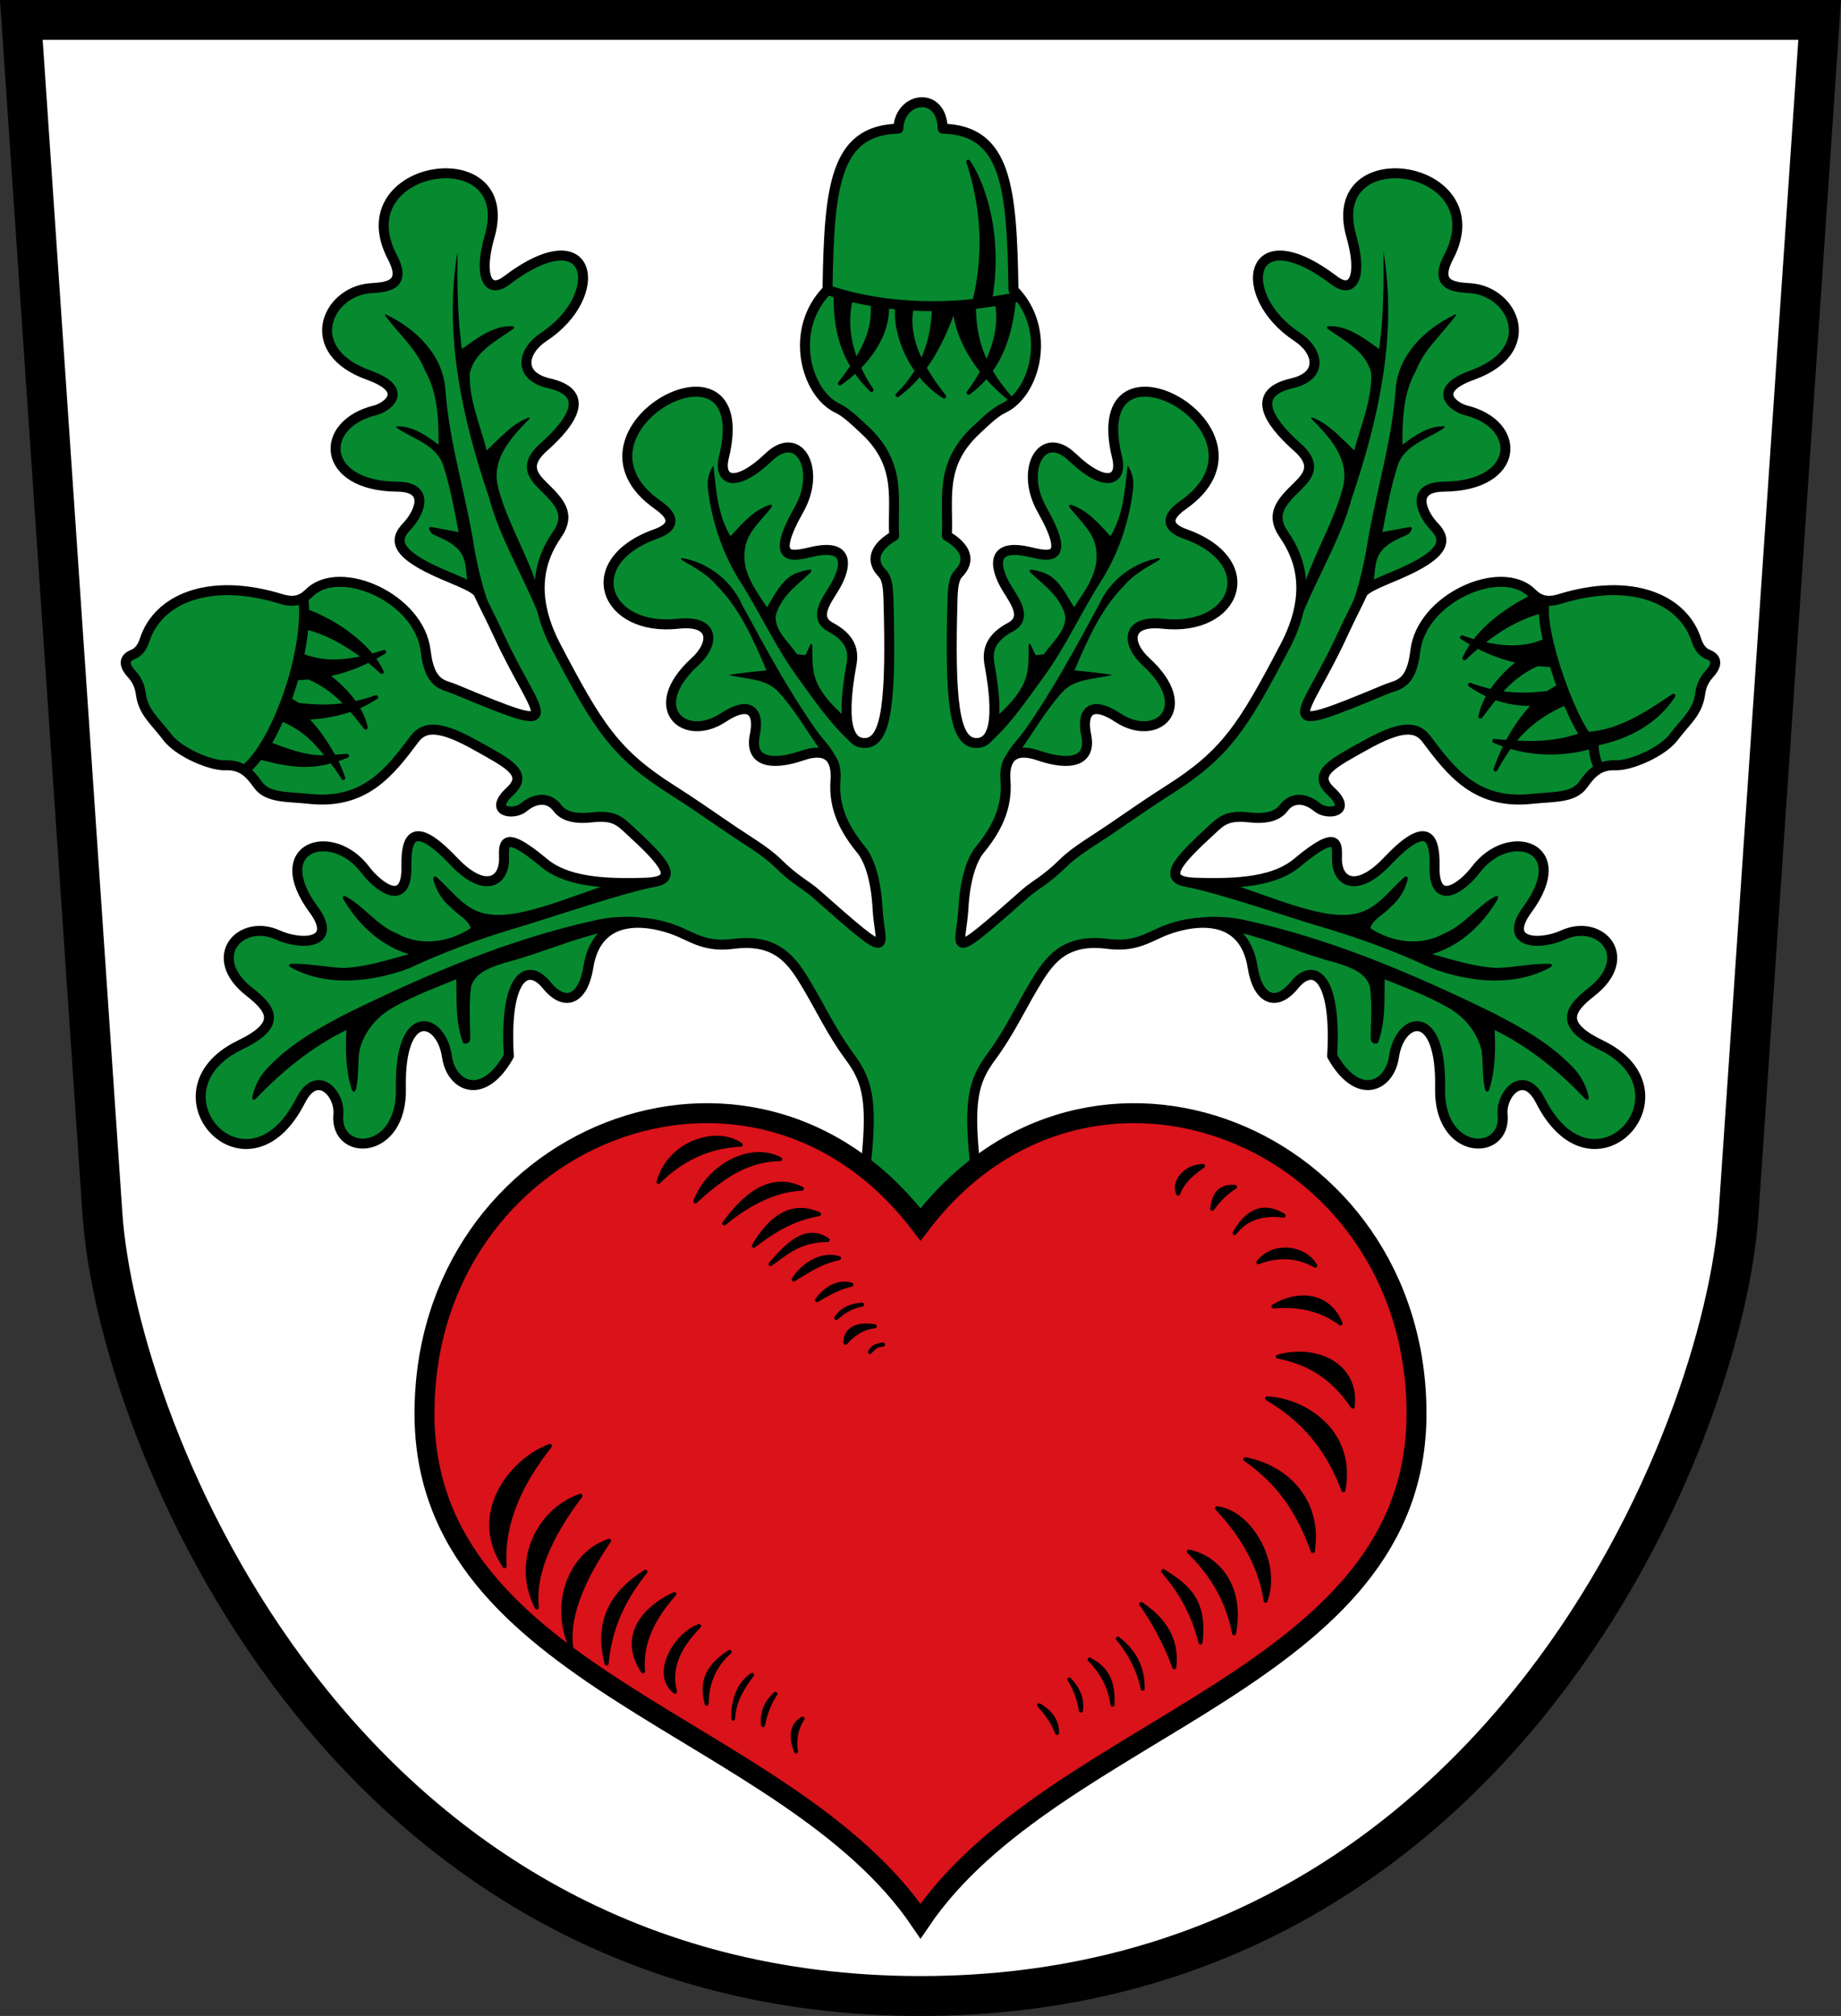 <?xml version="1.0" encoding="UTF-8" standalone="no"?>
<svg
   inkscape:version="1.1.1 (3bf5ae0d25, 2021-09-20)"
   sodipodi:docname="CoA Egelsbach.svg"
   id="svg2130"
   version="1.1"
   viewBox="0 0 461.691 505.446"
   height="505.446"
   width="461.691"
   xmlns:inkscape="http://www.inkscape.org/namespaces/inkscape"
   xmlns:sodipodi="http://sodipodi.sourceforge.net/DTD/sodipodi-0.dtd"
   xmlns="http://www.w3.org/2000/svg"
   xmlns:svg="http://www.w3.org/2000/svg">
  <rect x="0" y="0" width="461.691" height="505.446" fill="#333333" stroke="none"/>
  <defs
     id="defs2124" />
  <sodipodi:namedview
     inkscape:pagecheckerboard="false"
     fit-margin-bottom="0"
     fit-margin-right="0"
     fit-margin-left="0"
     fit-margin-top="0"
     lock-margins="true"
     units="px"
     inkscape:snap-smooth-nodes="true"
     inkscape:snap-object-midpoints="true"
     inkscape:window-maximized="1"
     inkscape:window-y="-11"
     inkscape:window-x="-11"
     inkscape:window-height="1506"
     inkscape:window-width="2560"
     showgrid="false"
     inkscape:document-rotation="0"
     inkscape:current-layer="layer1"
     inkscape:document-units="px"
     inkscape:cy="252.66667"
     inkscape:cx="230.66667"
     inkscape:zoom="1.5"
     inkscape:pageshadow="2"
     inkscape:pageopacity="0"
     borderopacity="1.0"
     bordercolor="#666666"
     pagecolor="#333333"
     id="base"
     showguides="false"
     inkscape:guide-bbox="true"
     inkscape:snap-intersection-paths="true"
     inkscape:object-paths="true"
     inkscape:snap-grids="false"
     inkscape:snap-global="false"
     inkscape:lockguides="false"
     guidecolor="#00ffff"
     guideopacity="0.498"
     inkscape:snap-midpoints="true" />
  <g
     id="layer1"
     inkscape:groupmode="layer"
     inkscape:label="egelsbach"
     transform="translate(-73.211,-51.097)">
    <g
       id="g51608"
       inkscape:label="coa">
      <path
         style="opacity:1;fill:#ffffff;fill-rule:evenodd;stroke:#000000;stroke-width:10;stroke-linecap:butt;stroke-linejoin:miter;stroke-miterlimit:4;stroke-dasharray:none"
         d="m 78.562,56.097 20.345,299.407 c 3.725,54.823 59.523,196.039 205.149,196.039 145.626,0 201.424,-141.215 205.149,-196.039 L 529.55,56.097 Z"
         id="path1324"
         sodipodi:nodetypes="cszscc"
         inkscape:label="coa-0" />
      <g
         id="g51398"
         inkscape:label="oak"
         transform="translate(3.152)">
        <path
           style="opacity:1;fill:#078930;fill-rule:evenodd;stroke:#000000;stroke-width:2.5;stroke-linecap:butt;stroke-linejoin:round;stroke-miterlimit:4;stroke-dasharray:none"
           d="m 286.822,346.377 c 2.348,-19.258 0.934,-24.106 -3.808,-30.515 -4.179,-5.647 -7.164,-11.925 -10.517,-17.586 -3.708,-6.26 -7.515,-11.979 -18.621,-10.517 -6.34,0.835 -9.711,-1.365 -13.276,-2.931 -5.529,-2.428 -20.622,-6.489 -23.017,8.879 -1.165,7.475 -5.557,10.357 -10.431,4.397 -4.981,-6.091 -10.661,-1.923 -9.483,17.759 -6.498,11.536 -14.421,7.687 -15.517,0.172 -1.466,-10.052 -12.005,-12.794 -11.552,7.931 0.373,17.059 -16.686,17.302 -15.69,6.552 0.477,-5.144 -5.304,-11.681 -9.483,-3.448 -13.448,26.497 -39.202,-2.356 -15.172,-13.966 10.251,-4.953 8.288,-8.7 2.414,-13.276 -11.268,-8.776 -2.27,-18.566 7.069,-14.31 5.944,2.709 15.317,2.249 8.966,-6.379 -11.709,-15.908 4.651,-20.954 12.931,-10 3.333,4.409 10.565,9.739 10.345,-0.862 -0.181,-8.706 2.791,-10.816 11.897,-1.207 7.624,8.045 12.56,5.197 12.586,-0.517 0.014,-3.151 -1.03,-8.366 10,0.862 5.485,4.589 14.377,5.386 25.517,5 9.277,-0.321 4.476,-5.358 -4.208,-13.345 -2.183,-2.007 -3.756,-3.669 -9.144,-3.048 -4.22,0.487 -7.194,-0.199 -8.778,-2.316 -2.11,-2.82 -5.456,-2.702 -8.534,-0.122 -2.32,1.944 -9.118,1.251 -3.292,-4.145 4.822,-4.466 -0.877,-7.089 -8.412,-11.338 -9.118,-5.142 -13.093,-5.068 -15.605,-1.707 -6.291,8.415 -12.578,16.501 -26.456,14.996 -5.462,-0.592 -10.349,-0.136 -12.801,-3.536 -1.985,-2.752 -3.888,-5.039 -8.168,-4.877 -3.754,0.142 -11.758,-3.319 -14.576,-7.057 -3.101,-4.114 -5.989,-6.121 -6.637,-10.865 -0.227,-1.659 -0.776,-3.332 -2.316,-4.999 -1.61,-1.742 -2.417,-3.78 0.366,-4.877 1.419,-0.559 2.349,-1.881 2.926,-3.657 3.309,-10.2 16.111,-15.848 34.258,-10.241 3.673,1.135 5.489,-0.048 7.071,-1.585 7.67,-7.45 27.617,1.356 29.138,14.63 0.989,8.633 4.524,8.395 7.193,9.509 29.957,12.502 20.858,7.726 11.094,-13.533 -1.987,-4.326 -3.777,-7.677 -4.999,-10.363 -0.662,-1.457 -4.693,-2.956 -9.022,-4.816 -11.741,-5.042 -12.411,-8.524 -9.022,-12.009 2.773,-2.852 6.505,-9.92 -2.438,-9.997 -19.04,-0.163 -19.91,-15.586 -5.486,-19.141 2.809,-0.692 9.1,-4.977 -1.646,-8.839 -16.919,-6.081 -10.507,-20.807 0.305,-21.762 3.349,-0.296 9.704,-0.108 5.669,-7.803 -12.285,-23.43 31.597,-30.19 24.383,-5.181 -2.81,9.74 -0.575,14.698 4.267,11.033 21.84,-16.531 25.117,3.783 9.326,14.142 -5.294,3.473 -6.754,9.782 1.341,11.643 10.142,2.332 6.403,9.108 -1.402,16.032 -4.803,4.261 -2.882,6.987 -0.061,9.753 3.915,3.838 7.074,6.91 3.414,12.191 -4.077,5.883 -7.145,14.801 -0.244,27.979 10.527,20.101 14.815,26.921 29.199,36.026 4.128,2.613 9.079,6.008 14.081,9.448 4.667,3.21 9.24,5.766 12.387,8.882 4.247,4.206 7.166,5.555 9.314,7.454 20.671,18.271 16.223,13.819 15.666,3.84 -0.409,-7.34 -2.117,-12.218 -4.084,-14.63 -3.948,-4.839 -7.016,-10.228 -6.462,-17.434 0.254,-3.3 -0.316,-8.946 -8.29,-6.218 -7.873,2.693 -13.327,1.557 -11.948,-5.12 1.311,-6.343 -1.591,-8.587 -7.924,-4.389 -9.646,6.393 -19.884,-2.331 -7.071,-14.02 4.917,-4.485 5.145,-10.536 -4.267,-9.509 -18.418,2.009 -25.205,-15.534 -5.486,-22.554 4.136,-1.472 5.236,-3.875 0.488,-7.193 -26.652,-18.627 25.018,-46.642 16.519,-12.009 -1.459,5.947 2.886,7.937 11.277,-0.061 7.536,-7.183 13.218,3.139 7.559,13.167 -7.561,13.398 -1.567,11.723 3.292,10.607 10.242,-2.353 8.287,4.609 5.486,9.144 -2.158,3.493 -5.116,7.472 -0.853,9.753 4.747,2.54 5.919,5.596 5.242,9.266 -3.074,16.68 0.045,20.042 3.639,19.756 5.264,-0.419 6.326,-11.044 5.626,-35.849 -0.073,-2.601 -0.227,-5.31 -1.499,-6.612 -3.227,-3.304 -1.884,-6.661 2.931,-9.483 -0.528,-8.884 2.121,-17.531 -7.241,-26.379 -3.043,-2.876 -5.007,-4.667 -6.983,-5.603 -7.966,-3.774 -12.304,-19.754 -2.5,-29.655 0.418,-25.527 1.644,-40.042 17.759,-40.431 0.334,-8.168 10.968,-9.491 11.124,-2e-6 16.114,0.389 17.34,14.904 17.759,40.431 9.804,9.902 5.466,25.881 -2.5,29.655 -1.976,0.936 -3.939,2.727 -6.983,5.603 -9.362,8.848 -6.714,17.495 -7.241,26.379 4.815,2.822 6.158,6.178 2.931,9.483 -1.271,1.302 -1.425,4.01 -1.499,6.612 -0.7,24.805 0.362,35.43 5.626,35.849 3.594,0.286 6.714,-3.076 3.639,-19.756 -0.676,-3.67 0.496,-6.725 5.242,-9.266 4.262,-2.281 1.304,-6.26 -0.853,-9.753 -2.801,-4.534 -4.756,-11.497 5.486,-9.144 4.858,1.116 10.853,2.792 3.292,-10.607 -5.659,-10.028 0.023,-20.35 7.559,-13.167 8.391,7.998 12.736,6.008 11.277,0.061 -8.498,-34.633 43.171,-6.618 16.519,12.009 -4.748,3.318 -3.648,5.721 0.488,7.193 19.719,7.02 12.932,24.563 -5.486,22.554 -9.412,-1.027 -9.184,5.024 -4.267,9.509 12.813,11.689 2.575,20.414 -7.071,14.02 -6.333,-4.198 -9.235,-1.954 -7.924,4.389 1.38,6.677 -4.074,7.814 -11.948,5.12 -7.974,-2.728 -8.544,2.917 -8.29,6.218 0.555,7.206 -2.513,12.594 -6.462,17.434 -1.967,2.412 -3.675,7.29 -4.084,14.63 -0.557,9.979 -5.005,14.431 15.666,-3.84 2.148,-1.899 5.067,-3.248 9.314,-7.454 3.147,-3.117 7.72,-5.673 12.387,-8.882 5.003,-3.44 9.953,-6.835 14.081,-9.448 14.383,-9.105 18.672,-15.925 29.199,-36.026 6.902,-13.178 3.834,-22.097 -0.244,-27.979 -3.661,-5.281 -0.501,-8.354 3.414,-12.191 2.821,-2.766 4.742,-5.493 -0.061,-9.753 -7.805,-6.924 -11.544,-13.7 -1.402,-16.032 8.095,-1.861 6.636,-8.17 1.341,-11.643 -15.79,-10.359 -12.514,-30.673 9.326,-14.142 4.842,3.665 7.077,-1.293 4.267,-11.033 -7.214,-25.009 36.668,-18.249 24.383,5.181 -4.035,7.695 2.32,7.507 5.669,7.803 10.812,0.955 17.224,15.681 0.305,21.762 -10.746,3.862 -4.455,8.146 -1.646,8.839 14.424,3.555 13.554,18.977 -5.486,19.141 -8.943,0.077 -5.211,7.145 -2.438,9.997 3.389,3.485 2.719,6.966 -9.022,12.009 -4.329,1.859 -8.359,3.359 -9.022,4.816 -1.221,2.686 -3.012,6.037 -4.999,10.363 -9.764,21.259 -18.863,26.034 11.094,13.533 2.669,-1.114 6.204,-0.876 7.193,-9.509 1.52,-13.274 21.468,-22.08 29.138,-14.63 1.582,1.537 3.398,2.72 7.071,1.585 18.147,-5.607 30.949,0.041 34.258,10.241 0.577,1.777 1.507,3.098 2.926,3.657 2.782,1.096 1.976,3.134 0.366,4.877 -1.54,1.666 -2.09,3.34 -2.316,4.999 -0.648,4.743 -3.536,6.751 -6.637,10.865 -2.818,3.738 -10.822,7.199 -14.576,7.057 -4.28,-0.162 -6.183,2.125 -8.168,4.877 -2.452,3.399 -7.339,2.943 -12.801,3.536 -13.878,1.505 -20.165,-6.58 -26.456,-14.996 -2.512,-3.361 -6.487,-3.435 -15.605,1.707 -7.535,4.249 -13.234,6.872 -8.412,11.338 5.826,5.396 -0.972,6.089 -3.292,4.145 -3.078,-2.58 -6.424,-2.698 -8.534,0.122 -1.584,2.117 -4.558,2.803 -8.778,2.316 -5.387,-0.621 -6.961,1.04 -9.144,3.048 -8.684,7.986 -13.484,13.023 -4.208,13.345 11.14,0.386 20.032,-0.411 25.517,-5 11.03,-9.228 9.986,-4.013 10,-0.862 0.026,5.714 4.962,8.562 12.586,0.517 9.105,-9.609 12.078,-7.499 11.897,1.207 -0.22,10.601 7.012,5.271 10.345,0.862 8.28,-10.954 24.64,-5.908 12.931,10 -6.351,8.629 3.021,9.088 8.966,6.379 9.338,-4.255 18.336,5.534 7.069,14.31 -5.874,4.576 -7.838,8.323 2.414,13.276 24.029,11.609 -1.725,40.462 -15.172,13.966 -4.179,-8.233 -9.96,-1.696 -9.483,3.448 0.997,10.751 -16.062,10.507 -15.69,-6.552 0.453,-20.725 -10.086,-17.983 -11.552,-7.931 -1.096,7.515 -9.02,11.363 -15.517,-0.172 1.178,-19.682 -4.502,-23.85 -9.483,-17.759 -4.874,5.96 -9.266,3.078 -10.431,-4.397 -2.395,-15.369 -17.488,-11.307 -23.017,-8.879 -3.565,1.566 -6.936,3.766 -13.276,2.931 -11.106,-1.462 -14.912,4.257 -18.621,10.517 -3.354,5.662 -6.339,11.94 -10.517,17.586 -4.742,6.409 -6.156,11.257 -3.808,30.515 3.15,32.015 -31.633,28.886 -28.163,0 z"
           id="path25113"
           sodipodi:nodetypes="csssssscsssssssssssssssssssssssssssssssssssssssssssssssssssssssssssssssssssssssssscssccccsscsssssssssssssssssssssssssssssssssssssssssssssssssssssssssssssssssssssssssscsssssscc"
           inkscape:label="oak-0" />
        <path
           id="path43283"
           style="stroke-width:1.333"
           d="m 283.898,237.638 c -5.598,-4.884 -9.893,-11.347 -14.225,-17.316 -5.336,-7.377 -9.065,-15.748 -13.979,-23.406 -4.462,-7.025 -7.145,-15.085 -8.12,-23.336 -0.231,-2.01 0.231,-4.09 1.387,-5.759 0.704,6.05 1.035,12.361 4.301,17.718 2.798,-3.07 5.661,-6.394 9.65,-7.807 0.713,-0.252 0.97,0.125 0.503,0.72 -2.673,3.414 -6.398,6.41 -6.616,11.016 -0.583,5.296 2.884,9.728 5.598,13.909 1.598,-2.553 2.925,-5.407 5.296,-7.356 1.426,-1.19 3.199,-1.691 4.985,-2.047 0.935,-0.187 1.15,0.233 0.446,0.876 -3.436,3.141 -7.521,6.106 -8.557,10.849 -0.059,3.771 3.278,6.366 5.256,9.276 0.067,0.099 0.218,0.19 0.337,0.201 0.488,0.046 1.204,0.114 1.687,0.16 0.12,0.011 0.257,-0.068 0.307,-0.177 0.319,-0.695 0.635,-1.39 0.95,-2.085 0.364,-0.804 0.682,-0.741 0.685,0.141 0.008,3.078 -0.139,6.234 1.179,9.076 1.357,3.115 4.003,5.831 6.475,8.102 z m -8.189,1.416 c -3.196,-4.532 -6.538,-10.26 -10.307,-14.34 -3.176,-3.618 -8.351,-3.276 -12.643,-4.402 3.166,-0.472 6.352,-0.834 9.537,-1.126 -3.256,-7.547 -6.573,-15.326 -12.452,-21.255 -2.299,-2.721 -5.402,-4.453 -8.443,-6.214 -0.841,-0.487 -0.731,-0.812 0.221,-0.618 6.313,1.287 11.878,5.681 14.513,11.586 5.819,10.733 11.608,21.517 18.653,31.516 1.99,2.724 3.661,4.107 5.119,7.172 z m -70.623,-33.999 c -3.708,-9.276 -9.732,-19.238 -12.295,-28.926 -6.733,-19.758 -11.507,-41.024 -7.99,-61.907 -0.07,8.14 -0.05,16.291 1.085,24.371 3.79,-2.667 7.736,-5.83 12.569,-5.71 0.603,0.015 0.701,0.38 0.21,0.731 -4.205,3.004 -9.493,5.604 -10.779,10.989 -0.271,6.713 2.603,13.035 4.231,19.426 3.217,-2.976 6.16,-6.511 10.299,-8.169 0.559,-0.224 0.683,-0.016 0.261,0.415 -4.354,4.433 -9.222,9.7 -7.836,16.427 1.839,7.939 6.828,16.384 9.501,24.062 z m -17.862,-8.434 c -0.342,-2.362 -0.211,-4.975 -1.658,-7.005 -1.589,-2.32 -4.282,-3.337 -6.752,-4.468 -0.408,-0.187 -0.864,-0.687 -1.018,-1.11 -0.022,-0.059 -0.043,-0.119 -0.065,-0.178 -0.153,-0.423 0.083,-0.701 0.525,-0.62 2.275,0.417 4.55,0.847 6.816,1.261 -1.085,-5.608 -2.1,-11.276 -3.849,-16.723 -1.753,-5.154 -7.416,-6.551 -11.545,-9.319 -0.373,-0.25 -0.301,-0.497 0.149,-0.492 3.91,0.049 7.203,2.36 10.231,4.646 -0.03,-6.291 -0.161,-12.854 -3.357,-18.482 -2.072,-5.448 -6.579,-9.221 -9.956,-13.791 -0.267,-0.362 -0.143,-0.511 0.262,-0.316 7.384,3.553 14.106,10.06 14.739,18.62 0.874,12.603 4.623,24.713 6.804,37.084 1.447,9.387 3.959,19.009 8.773,27.2 z m 47.497,76.735 c -9.286,1.779 -27.232,8.123 -36.307,10.726 -8.794,2.663 -17.406,5.889 -25.738,9.789 -9.29,3.465 -20.6,4.721 -29.583,-0.16 -0.835,-0.454 -0.713,-0.948 0.237,-0.967 4.324,-0.083 8.59,0.878 12.895,1.046 5.608,-0.231 10.995,-2.01 16.371,-3.457 -7.099,-2.143 -12.634,-7.368 -16.343,-13.635 -0.484,-0.818 -0.126,-1.21 0.703,-0.746 4.572,2.558 7.707,7.202 12.665,9.206 5.789,3.256 13.115,2.251 18.492,-1.367 -0.764,-2.322 -3.457,-3.417 -5.015,-5.206 -2.121,-1.78 -3.651,-4.153 -4.32,-6.81 -0.232,-0.921 0.304,-1.216 1.006,-0.576 3.874,3.533 7.088,8.306 12.61,9.085 9.507,1.729 27.014,-7.476 36.129,-8.993 z m -16.429,12.233 c -7.357,2.05 -14.422,5.035 -21.818,6.955 -3.196,1.045 -7.226,2.301 -8.271,5.919 -0.588,4.29 -0.257,8.633 -0.203,12.957 0.013,1.042 -0.784,1.576 -1.758,1.206 -0.032,-0.012 -0.361,-0.813 -0.637,-1.818 -1.262,-4.596 -1.021,-9.448 -1.11,-14.183 -5.377,2.191 -10.884,4.201 -15.929,7.115 -4.06,2.271 -7.286,6.181 -8.372,10.743 -0.437,3.162 -0.129,6.444 -0.835,9.563 -0.23,1.014 -0.852,1.016 -1.156,0.019 -1.446,-4.754 -1.542,-9.792 -1.266,-14.727 -8.538,4.194 -16.008,10.199 -22.54,17.072 -0.718,0.756 -1.229,0.532 -1.009,-0.486 0.591,-2.73 1.953,-5.236 3.931,-7.24 5.688,-6 13.065,-10.08 20.351,-13.809 19.688,-9.598 40.049,-18.291 61.515,-23.004 6.482,-1.497 12.929,-1.098 19.351,0.882 -7.249,0.647 -13.806,0.974 -20.246,2.837 z m 99.618,-47.951 c 5.598,-4.884 9.893,-11.347 14.225,-17.316 5.336,-7.377 9.065,-15.748 13.979,-23.406 4.462,-7.025 7.145,-15.085 8.12,-23.336 0.231,-2.01 -0.231,-4.09 -1.387,-5.759 -0.704,6.05 -1.035,12.361 -4.301,17.718 -2.798,-3.07 -5.661,-6.394 -9.65,-7.807 -0.713,-0.252 -0.97,0.125 -0.503,0.72 2.673,3.414 6.398,6.41 6.616,11.016 0.583,5.296 -2.884,9.728 -5.598,13.909 -1.598,-2.553 -2.925,-5.407 -5.296,-7.356 -1.426,-1.19 -3.199,-1.691 -4.985,-2.047 -0.935,-0.187 -1.15,0.233 -0.446,0.876 3.436,3.141 7.521,6.106 8.557,10.849 0.059,3.771 -3.278,6.366 -5.256,9.276 -0.067,0.099 -0.218,0.19 -0.337,0.201 -0.488,0.046 -1.204,0.114 -1.687,0.16 -0.12,0.011 -0.257,-0.068 -0.307,-0.177 -0.319,-0.695 -0.635,-1.39 -0.95,-2.085 -0.364,-0.804 -0.682,-0.741 -0.685,0.141 -0.008,3.078 0.139,6.234 -1.179,9.076 -1.357,3.115 -4.003,5.831 -6.475,8.102 z m 8.189,1.416 c 3.196,-4.532 6.538,-10.26 10.307,-14.34 3.176,-3.618 8.351,-3.276 12.643,-4.402 -3.166,-0.472 -6.352,-0.834 -9.537,-1.126 3.256,-7.547 6.573,-15.326 12.452,-21.255 2.299,-2.721 5.402,-4.453 8.443,-6.214 0.841,-0.487 0.731,-0.812 -0.221,-0.618 -6.313,1.287 -11.878,5.681 -14.513,11.586 -5.819,10.733 -11.608,21.517 -18.653,31.516 -1.99,2.724 -3.661,4.107 -5.119,7.172 z m 70.623,-33.999 c 3.708,-9.276 9.732,-19.238 12.295,-28.926 6.733,-19.758 11.507,-41.024 7.99,-61.907 0.07,8.14 0.05,16.291 -1.085,24.371 -3.79,-2.667 -7.736,-5.83 -12.569,-5.71 -0.603,0.015 -0.701,0.38 -0.21,0.731 4.205,3.004 9.493,5.604 10.779,10.989 0.271,6.713 -2.603,13.035 -4.231,19.426 -3.217,-2.976 -6.16,-6.511 -10.299,-8.169 -0.559,-0.224 -0.683,-0.016 -0.261,0.415 4.354,4.433 9.222,9.7 7.836,16.427 -1.839,7.939 -6.828,16.384 -9.501,24.062 z m 17.862,-8.434 c 0.342,-2.362 0.211,-4.975 1.658,-7.005 1.589,-2.32 4.282,-3.337 6.752,-4.468 0.408,-0.187 0.864,-0.687 1.018,-1.11 0.022,-0.059 0.043,-0.119 0.065,-0.178 0.153,-0.423 -0.083,-0.701 -0.525,-0.62 -2.275,0.417 -4.55,0.847 -6.816,1.261 1.085,-5.608 2.1,-11.276 3.849,-16.723 1.753,-5.154 7.416,-6.551 11.545,-9.319 0.373,-0.25 0.301,-0.497 -0.149,-0.492 -3.91,0.049 -7.203,2.36 -10.231,4.646 0.03,-6.291 0.161,-12.854 3.357,-18.482 2.072,-5.448 6.579,-9.221 9.956,-13.791 0.267,-0.362 0.143,-0.511 -0.262,-0.316 -7.384,3.553 -14.106,10.06 -14.739,18.62 -0.874,12.603 -4.623,24.713 -6.804,37.084 -1.447,9.387 -3.959,19.009 -8.773,27.2 z m -47.497,76.735 c 9.286,1.779 27.232,8.123 36.307,10.726 8.794,2.663 17.406,5.889 25.738,9.789 9.29,3.465 20.6,4.721 29.583,-0.16 0.835,-0.454 0.713,-0.948 -0.237,-0.967 -4.324,-0.083 -8.59,0.878 -12.895,1.046 -5.608,-0.231 -10.995,-2.01 -16.371,-3.457 7.099,-2.143 12.634,-7.368 16.343,-13.635 0.484,-0.818 0.126,-1.21 -0.703,-0.746 -4.572,2.558 -7.707,7.202 -12.665,9.206 -5.789,3.256 -13.115,2.251 -18.492,-1.367 0.764,-2.322 3.457,-3.417 5.015,-5.206 2.121,-1.78 3.651,-4.153 4.32,-6.81 0.232,-0.921 -0.304,-1.216 -1.006,-0.576 -3.874,3.533 -7.088,8.306 -12.61,9.085 -9.507,1.729 -27.014,-7.476 -36.129,-8.993 z m 16.429,12.233 c 7.357,2.05 14.422,5.035 21.818,6.955 3.196,1.045 7.226,2.301 8.271,5.919 0.588,4.29 0.257,8.633 0.203,12.957 -0.013,1.042 0.784,1.576 1.758,1.206 0.032,-0.012 0.361,-0.813 0.637,-1.818 1.262,-4.596 1.021,-9.448 1.11,-14.183 5.377,2.191 10.884,4.201 15.929,7.115 4.06,2.271 7.286,6.181 8.372,10.743 0.437,3.162 0.129,6.444 0.835,9.563 0.23,1.014 0.852,1.016 1.156,0.019 1.446,-4.754 1.542,-9.792 1.266,-14.727 8.538,4.194 16.008,10.199 22.54,17.072 0.718,0.756 1.229,0.532 1.009,-0.486 -0.591,-2.73 -1.953,-5.236 -3.931,-7.24 -5.688,-6 -13.065,-10.08 -20.351,-13.809 -19.688,-9.598 -40.049,-18.291 -61.515,-23.004 -6.482,-1.497 -12.929,-1.098 -19.351,0.882 7.249,0.647 13.806,0.974 20.246,2.837 z"
           inkscape:label="veins" />
        <path
           id="path46850"
           style="opacity:1;fill:#000000;fill-rule:evenodd;stroke:#000000;stroke-width:1;stroke-linecap:butt;stroke-linejoin:round;stroke-miterlimit:4;stroke-dasharray:none"
           d="m 279.611,124.742 c -0.081,6.176 0.716,12.368 4.236,18.186 -0.979,1.44 -2.044,2.87 -3.158,4.314 1.373,-0.96 2.681,-2.023 3.895,-3.164 1.103,1.635 2.433,3.239 4.037,4.801 -1.267,-1.899 -2.32,-3.781 -3.168,-5.646 4.512,-4.564 7.471,-10.252 7.004,-15.861 l -3.578,-0.432 c 0.515,5.548 -1.315,10.174 -4.133,14.623 -2.16,-5.519 -2.509,-10.865 -1.211,-15.959 z m 44.785,0.775 -4.354,1.25 c 1.044,5.387 -0.252,10.655 -2.586,15.465 -1.948,-3.946 -3.189,-8.625 -3.146,-14.689 l -10.043,0.604 c -0.096,5.386 -1.231,9.908 -3.113,13.76 -2.269,-4.454 -3.381,-9.036 -2.447,-13.846 l -3.621,-0.303 c -0.542,4.829 1.222,11.121 4.91,16.268 -1.369,2.287 -3.012,4.324 -4.867,6.146 2.081,-1.509 3.907,-3.281 5.531,-5.26 1.711,2.189 3.784,4.132 6.193,5.605 -1.875,-2.379 -3.571,-4.778 -4.947,-7.213 3.163,-4.338 5.507,-9.519 7.49,-15.072 0.472,5.09 2.686,10.653 7.012,16.012 -1.037,1.863 -2.208,3.644 -3.434,5.324 1.613,-1.176 3.096,-2.541 4.428,-4.137 1.905,2.185 4.169,4.327 6.822,6.379 -2.115,-2.4 -4.126,-4.88 -5.777,-7.729 3.156,-4.369 5.282,-10.308 5.949,-18.564 z m -178.071,78.58 c 7.299,2.475 13.737,7.392 16.925,11.409 1.044,-0.286 2.094,-0.603 3.15,-0.953 -0.877,0.529 -1.779,1.042 -2.705,1.537 0.856,1.149 1.558,2.309 2.096,3.468 -1.081,-0.991 -2.187,-1.94 -3.312,-2.842 -3.057,1.522 -6.463,2.8 -10.559,3.595 2.975,2.172 5.388,4.638 7.1,7.108 1.927,-0.414 3.676,-0.947 5.369,-1.518 -1.384,0.885 -2.914,1.767 -4.709,2.521 1.08,1.754 1.793,3.491 2.088,5.104 -1.194,-1.516 -2.381,-3.038 -3.656,-4.503 -2.651,0.91 -7.415,2.032 -11.491,2.011 2.801,2.651 5.419,6.619 7.173,9.805 1.099,-0.076 2.195,-0.161 3.293,-0.242 -0.941,0.384 -1.896,0.731 -2.865,1.039 1.062,2.021 1.27,2.75 1.914,4.521 -1.083,-1.854 -1.584,-2.439 -2.943,-4.212 -6.405,1.834 -11.823,0.768 -19.06,-1.217 l 2.698,-3.385 c 5.725,2.126 10.13,3.909 15.553,3.587 -3.022,-3.647 -5.767,-7.152 -12.308,-9.759 l 0.109,-0.323 c -0.058,-0.01 -0.114,-0.018 -0.172,-0.028 l 1.018,-2.776 0.662,-1.954 c 1.216,0.506 2.021,1.008 3.112,1.732 4.998,0.617 8.888,0.49 12.197,-0.026 -2.518,-2.693 -5.458,-5.121 -9.512,-6.851 -1.402,0.135 -2.877,0.218 -4.438,0.242 l 0.723,-1.504 c -0.047,-0.013 -0.093,-0.027 -0.141,-0.039 l 0.482,-1.033 0.886,-3.534 c 5.074,2.379 10.659,2.251 16.498,0.875 -4.804,-3.689 -9.966,-6.464 -15.279,-7.683 z m 308.598,-3.693 c -6.781,3.27 -11.886,7.299 -15.074,11.506 -1.044,-0.3 -2.094,-0.631 -3.15,-0.998 0.877,0.554 1.779,1.092 2.705,1.609 -0.856,1.204 -1.558,2.418 -2.096,3.633 1.081,-1.038 2.187,-2.032 3.312,-2.977 3.057,1.594 6.463,2.933 10.559,3.766 -2.975,2.275 -5.388,4.858 -7.1,7.445 -1.927,-0.434 -3.676,-0.992 -5.369,-1.59 1.384,0.927 2.914,1.851 4.709,2.641 -1.08,1.837 -1.793,3.657 -2.088,5.346 1.194,-1.588 2.381,-3.182 3.656,-4.717 2.651,0.954 5.863,1.586 9.939,1.564 -2.801,2.776 -5.074,6.165 -6.828,9.502 -1.099,-0.08 -2.195,-0.169 -3.293,-0.254 0.941,0.402 1.896,0.766 2.865,1.088 -1.062,2.117 -1.917,4.19 -2.561,6.045 1.083,-1.942 2.231,-3.864 3.59,-5.721 6.405,1.921 13.375,2.068 20.611,-0.01 l -2.439,-3.049 c -6.372,2.271 -11.94,2.333 -17.363,1.996 3.022,-3.82 7.103,-7.311 13.645,-10.041 l -0.109,-0.338 c 0.058,-0.01 0.114,-0.019 0.172,-0.029 l -0.803,-1.914 -0.662,-2.047 c -1.216,0.53 -2.366,1.191 -3.457,1.949 -4.998,0.646 -8.888,0.513 -12.197,-0.027 2.518,-2.82 5.458,-5.363 9.512,-7.176 1.402,0.141 2.877,0.229 4.438,0.254 l -0.508,-1.666 c 0.047,-0.013 0.093,-0.028 0.141,-0.041 l -0.482,-1.082 -1.102,-3.611 c -5.074,2.492 -10.659,2.358 -16.498,0.916 4.804,-3.863 9.966,-6.771 15.279,-8.047 z"
           inkscape:label="cupules" />
        <path
           id="path48992"
           style="opacity:1;fill:#000000;fill-rule:evenodd;stroke:#000000;stroke-width:1;stroke-linecap:butt;stroke-linejoin:round;stroke-miterlimit:4;stroke-dasharray:none"
           d="m 318.233,127.112 c 3.319,-18.03 -2.314,-31.174 -5.345,-35.474 3.4,10.393 4.739,22.462 1.379,35.776 M 467.3,235.113 c 8.323,-0.124 15.379,-4.844 22.432,-9.57 -4.151,6.251 -10.889,10.489 -20.238,12.191"
           inkscape:label="oak-s" />
        <path
           id="path43412"
           style="opacity:1;fill:none;fill-rule:evenodd;stroke:#000000;stroke-width:2.5;stroke-linecap:butt;stroke-linejoin:round;stroke-miterlimit:4;stroke-dasharray:none"
           d="m 277.583,123.793 c 14.015,4.803 31.564,5.358 48.108,1.655 m -179.55,75.485 c 1.558,13.818 -6.956,37.298 -14.799,43.261 m 326.207,-42.543 c -2.188,6.958 7.751,34.033 12.129,35.901 0.132,2.964 0.696,4.978 1.641,6.154"
           inkscape:label="oak-c" />
      </g>
      <g
         id="g51596"
         inkscape:label="heart">
        <path
           style="opacity:1;fill:#da121a;fill-rule:evenodd;stroke:#000000;stroke-width:5;stroke-linecap:butt;stroke-linejoin:miter;stroke-miterlimit:4;stroke-dasharray:none"
           d="m 179.664,405.517 c 0,66.898 90.895,77.737 124.392,127.241 33.497,-49.504 124.392,-60.343 124.392,-127.241 0,-69.752 -82.226,-102.88 -124.392,-47.414 -42.166,-55.466 -124.392,-22.338 -124.392,47.414 z"
           id="path2473"
           sodipodi:nodetypes="scscs"
           inkscape:label="heart-0" />
        <path
           id="path2767"
           style="opacity:1;fill:#000000;fill-rule:evenodd;stroke:#000000;stroke-width:1;stroke-linecap:butt;stroke-linejoin:round;stroke-miterlimit:4;stroke-dasharray:none"
           d="m 294.655,388.19 c -1.162,0.318 -2.419,0.204 -3.276,1.897 0.781,-0.872 1.691,-1.845 3.276,-1.897 z m -2.069,-4.569 c -4.496,-0.783 -7.473,0.837 -7.328,4.138 2.123,-2.419 4.555,-3.832 7.328,-4.138 z m -3.19,-5.431 c -2.83,0.221 -5.097,1.192 -6.466,3.362 1.704,-1.507 3.633,-2.822 6.466,-3.362 z m -11.293,-1.121 c 1.22,-1.797 4.525,-5.079 8.621,-3.879 -3.312,0.745 -5.937,2.349 -8.621,3.879 z m -5.862,-5.172 c 2.589,-4.034 7.312,-6.696 11.379,-5.345 -4.962,1.08 -7.949,3.345 -11.379,5.345 z m -5.776,-3.879 c 4.478,-5.23 9.033,-9.606 14.31,-6.034 -7.149,0.086 -10.423,3.308 -14.31,6.034 z m -4.224,-4.569 c 4.667,-7.874 10.087,-10.784 16.379,-7.931 -6.545,1.066 -11.603,4.293 -16.379,7.931 z m -7.414,-5.603 c 6.114,-8.448 12.556,-12.115 19.483,-8.707 -8.239,0.304 -15.482,5.423 -19.483,8.707 z m -7.241,-5.517 c 2.966,-8.305 13.418,-14.715 21.293,-10.603 -8.813,0.103 -15.203,5.054 -21.293,10.603 z m -9.224,-4.914 c 5.517,-5.43 12.164,-8.913 20.603,-9.31 -6.114,-4.273 -17.884,-0.53 -20.603,9.31 z m 36.121,134.569 c -2.805,1.629 -3.055,4.536 -1.638,8.276 -0.397,-2.624 -0.227,-5.329 1.638,-8.276 z m -6.81,-6.207 c -2.246,2.009 -3.455,4.537 -3.103,7.845 0.608,-3.127 1.683,-5.693 3.103,-7.845 z m -5.862,-4.741 c -3.111,2.119 -4.719,5.741 -4.741,10.948 0.192,-4.522 2.55,-8.036 4.741,-10.948 z m -5.603,-5.776 c -6.809,4.339 -6.831,8.678 -5.776,13.017 0.073,-5.602 2.127,-9.853 5.776,-13.017 z m -7.672,-6.466 c -5.736,1.953 -11.846,12.051 -6.034,16.466 -1.624,-5.932 1.006,-11.345 6.034,-16.466 z m -6.207,-8.017 c -8.56,4.012 -13.346,11.245 -7.845,19.397 -0.521,-5.882 1.391,-12.217 7.845,-19.397 z m -7.241,-5.603 c -8.447,5.261 -12.499,12.56 -9.741,23.017 0.848,-9.518 4.685,-16.737 9.741,-23.017 z m -9.138,-7.759 c -9.781,3.266 -14.512,15.846 -9.397,27.069 -1.297,-7.308 2.352,-16.724 9.397,-27.069 z m -7.155,-11.293 c -7.847,10.427 -11.876,19.865 -10.948,28.017 -6.001,-11.472 0.47,-24.499 10.948,-28.017 z m -7.672,-12.5 c -9.493,3.481 -20.343,16.867 -11.379,30.172 -0.655,-11.056 4.094,-20.899 11.379,-30.172 z m 122.682,65.017 c 2.595,1.566 4.503,3.604 4.511,6.949 -1.292,-3.268 -2.901,-5.109 -4.511,-6.949 z m 7.559,-6.461 c 1.567,2.432 2.496,5.046 2.926,7.803 0.431,-2.766 -0.594,-5.361 -2.926,-7.803 z m 5.12,-4.999 c 3.192,1.798 6.058,4.101 5.73,11.338 -0.69,-4.651 -2.766,-8.311 -5.73,-11.338 z m 7.071,-5.242 c 2.983,3.579 5.183,7.679 6.218,12.557 0.092,-5.068 -1.921,-9.278 -6.218,-12.557 z m 5.852,-8.656 c 4.939,3.269 9.222,8.163 8.29,15.849 -2.046,-5.793 -5.258,-11.597 -8.29,-15.849 z m 5.486,-8.29 c 5.829,3.581 10.731,7.255 9.387,17.922 -2.148,-8.329 -5.631,-13.453 -9.387,-17.922 z m 6.462,-4.877 c 6.453,1.267 13.633,7.944 11.338,20.482 -1.452,-7.63 -5.172,-14.477 -11.338,-20.482 z m 7.071,-10.85 c 7.178,7.637 11.027,15.364 12.191,23.164 3.507,-9.926 -4.265,-22.325 -12.191,-23.164 z m 7.071,-12.313 c 10.955,2.128 18.843,10.933 16.946,23.042 -4.657,-12.84 -10.683,-18.554 -16.946,-23.042 z M 368.671,350.384 c -1.324,-2.565 1.343,-6.806 6.218,-6.949 -2.577,1.868 -5.076,3.805 -6.218,6.949 z m 8.534,3.779 c 0.375,-3.434 1.794,-5.776 5.73,-5.486 -2.749,1.724 -4.253,3.603 -5.73,5.486 z m 5.608,6.096 c 3.238,-5.718 7.288,-7.447 12.313,-4.389 -6.214,-0.738 -9.824,1.24 -12.313,4.389 z m 5.974,7.315 c 3.583,-4.693 11.475,-4.011 14.264,0.853 -4.219,-2.351 -8.908,-2.889 -14.264,-0.853 z m 3.779,11.094 c 6.286,-3.863 14.006,-3.014 16.824,4.267 -5.246,-3.867 -10.93,-4.776 -16.824,-4.267 z m 1.097,12.557 c 10.59,-2.815 20.058,2.789 18.775,12.557 -5.094,-7.677 -11.572,-11.205 -18.775,-12.557 z m -2.682,10.485 c 8.981,0.366 21.923,7.985 19.141,23.042 -4.285,-11.507 -11.129,-18.34 -19.141,-23.042 z"
           inkscape:label="heart-s"
           sodipodi:nodetypes="cccccccccccccccccccccccccccccccccccccccccccccccccccccccccccccccccccccccccccccccccccccccccccccccccccccccccccc" />
      </g>
    </g>
  </g>
</svg>

